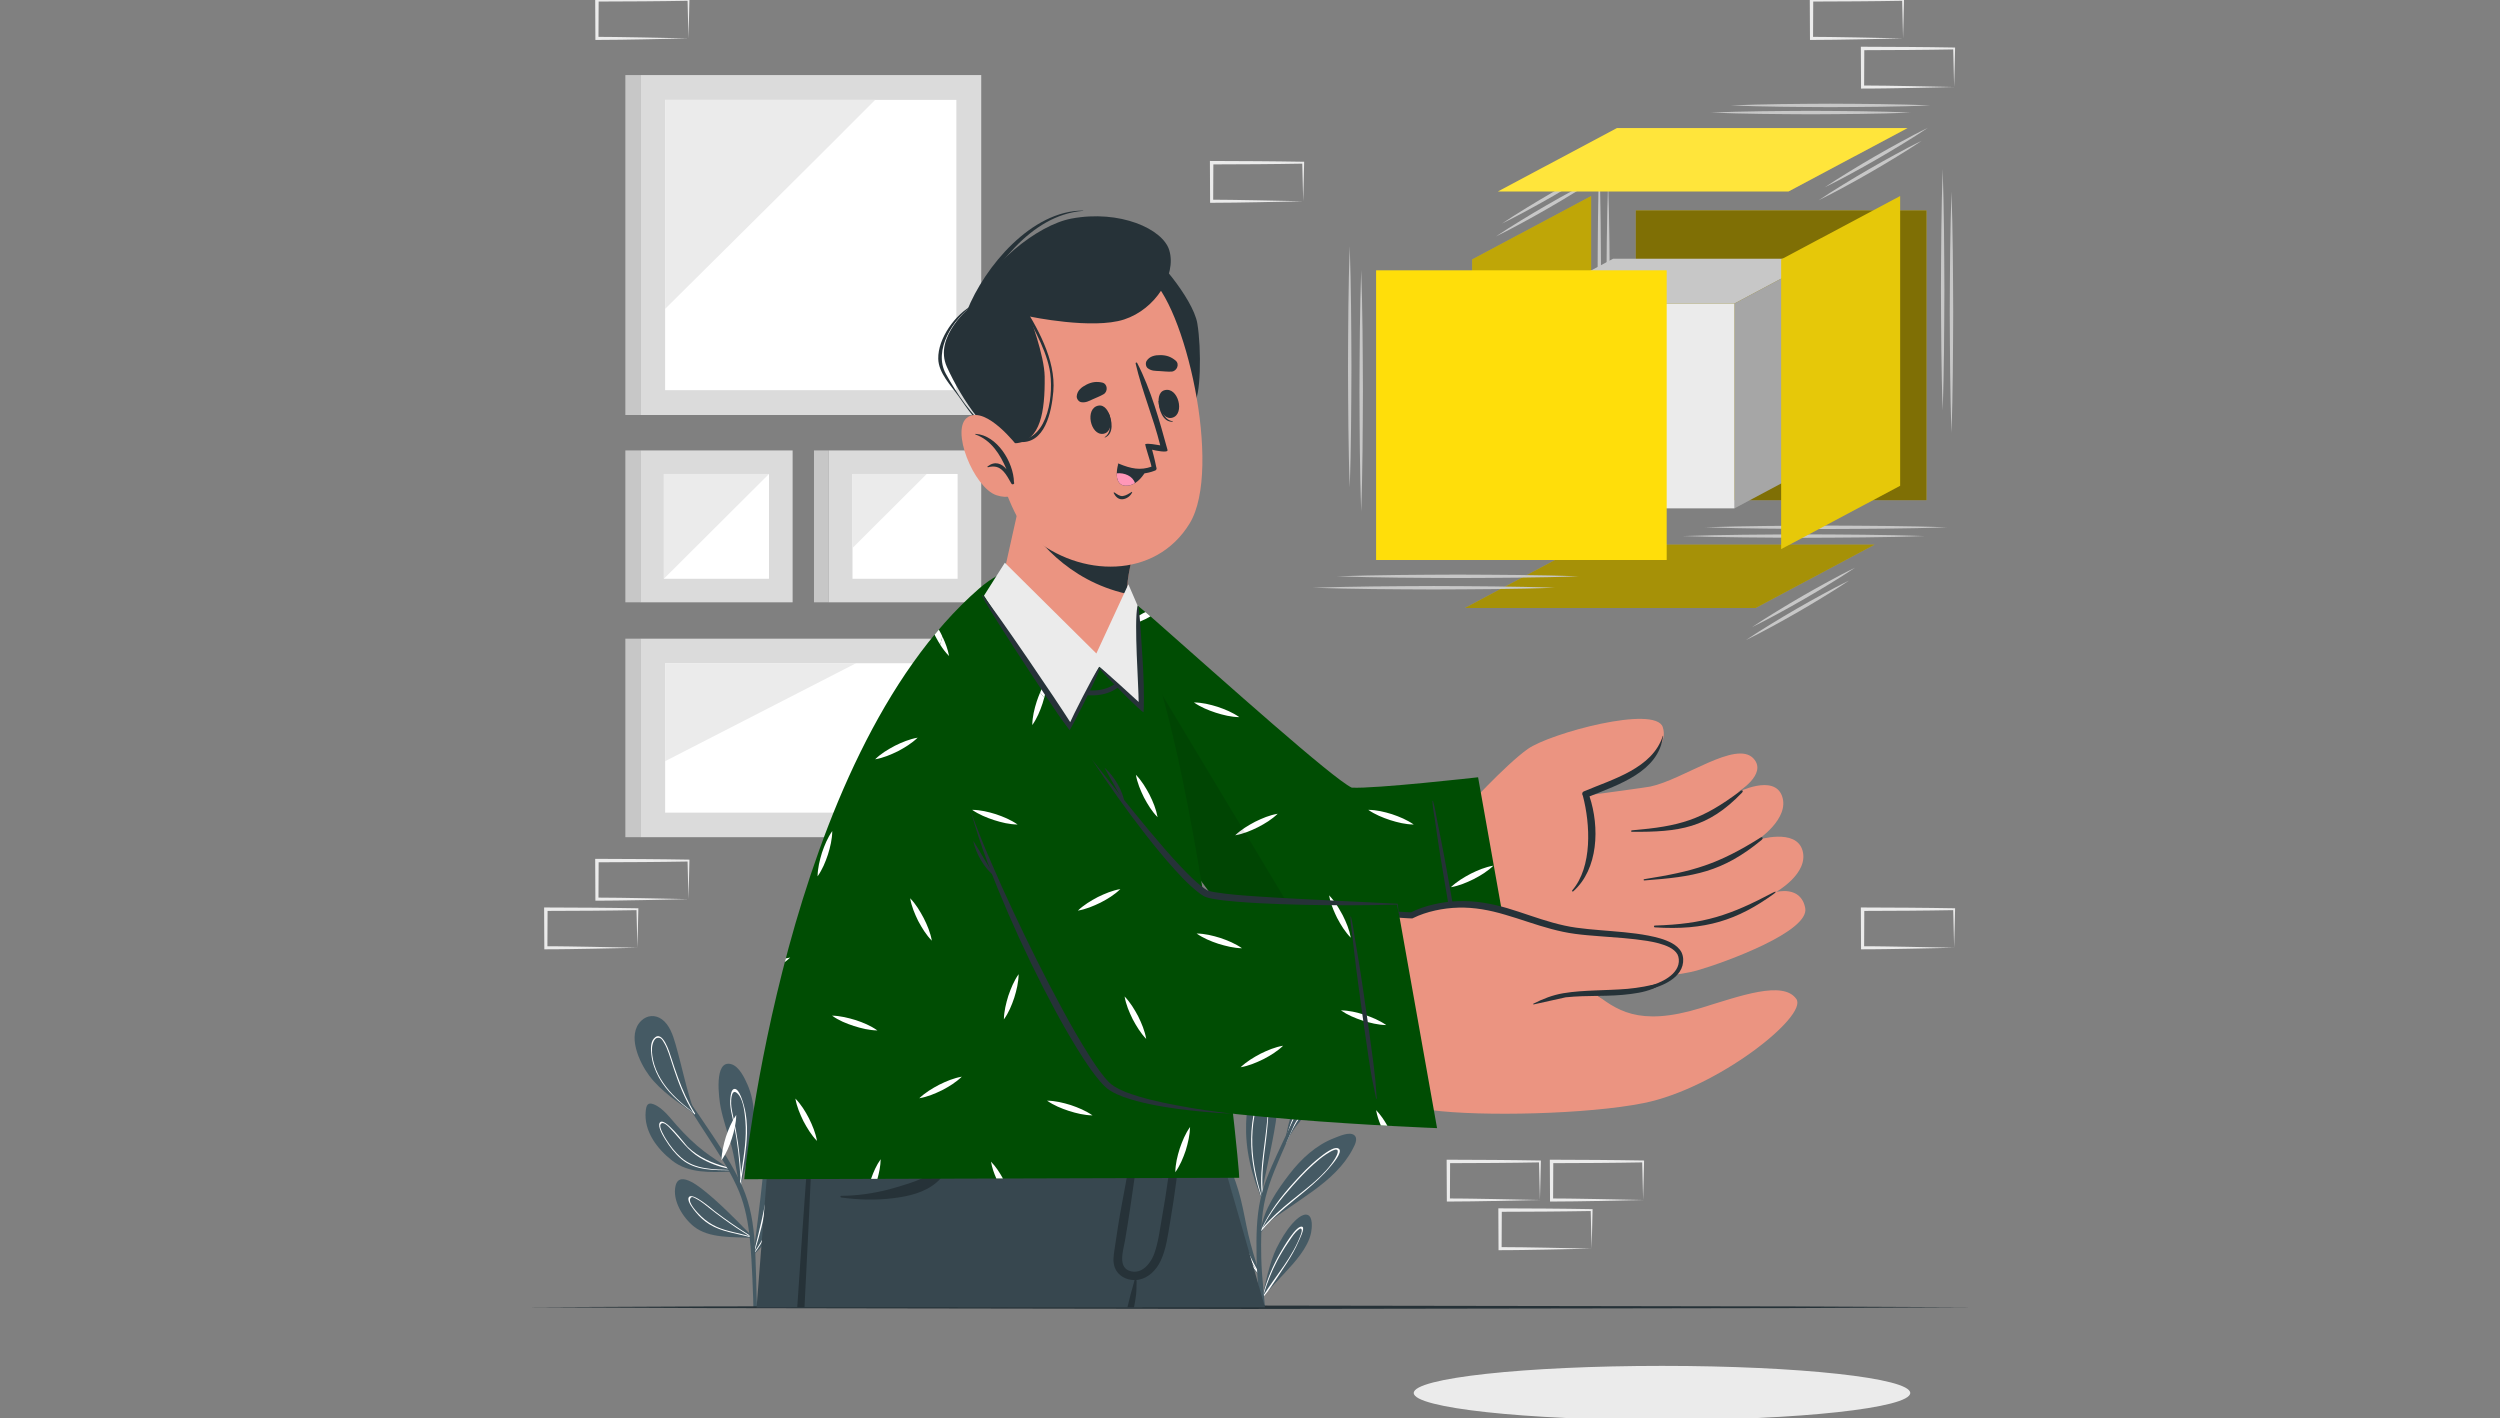 <?xml version="1.0" encoding="UTF-8"?> <svg xmlns="http://www.w3.org/2000/svg" width="564" height="320" viewBox="0 0 564 320" fill="none"><rect x="0" y="0" width="564" height="320" fill="#808080" stroke="none"/> <g clip-path="url(#clip0_44_3896)"> <path d="M155.323 202.845L145.085 203.062L139.89 203.149C138.153 203.186 136.408 203.178 134.667 203.192L134.321 203.195L134.32 202.846L134.277 194.145L134.276 193.755L134.667 193.756L144.995 193.805C148.437 193.809 151.88 193.893 155.322 193.933L155.537 193.935L155.535 194.145C155.52 195.622 155.468 197.09 155.433 198.542L155.323 202.845ZM155.323 202.845L155.212 198.449C155.177 197 155.124 195.568 155.11 194.144L155.323 194.357C151.88 194.396 148.438 194.48 144.995 194.484L134.668 194.533L135.057 194.145L135.015 202.846L134.667 202.499C136.369 202.513 138.067 202.506 139.773 202.542L144.905 202.629L155.323 202.845Z" fill="#EBEBEB"></path> <path d="M143.801 213.817L133.564 214.034L128.368 214.121C126.632 214.158 124.887 214.15 123.146 214.164L122.8 214.167L122.798 213.818L122.756 205.117L122.754 204.726L123.146 204.728L133.473 204.777C136.915 204.781 140.358 204.865 143.8 204.905L144.016 204.907L144.013 205.117C143.998 206.593 143.946 208.061 143.911 209.513L143.801 213.817ZM143.801 213.817L143.69 209.421C143.655 207.972 143.603 206.54 143.588 205.116L143.801 205.328C140.359 205.368 136.916 205.452 133.474 205.456L123.147 205.505L123.536 205.117L123.494 213.818L123.146 213.471C124.848 213.485 126.545 213.477 128.252 213.514L133.383 213.601L143.801 213.817Z" fill="#EBEBEB"></path> <path d="M370.688 270.722L360.45 270.939L355.255 271.026C353.518 271.062 351.773 271.055 350.032 271.069L349.686 271.072L349.685 270.723L349.642 262.022L349.641 261.631L350.032 261.633L360.36 261.682C363.802 261.686 367.245 261.77 370.687 261.809L370.902 261.812L370.9 262.022C370.885 263.498 370.833 264.966 370.798 266.418L370.688 270.722ZM370.688 270.722L370.577 266.326C370.542 264.877 370.489 263.445 370.475 262.021L370.688 262.233C367.245 262.273 363.803 262.357 360.36 262.361L350.033 262.41L350.422 262.022L350.38 270.723L350.032 270.376C351.734 270.39 353.432 270.382 355.138 270.419L360.27 270.506L370.688 270.722Z" fill="#EBEBEB"></path> <path d="M347.409 270.722L337.171 270.939L331.975 271.026C330.239 271.062 328.494 271.055 326.753 271.069L326.407 271.072L326.405 270.723L326.363 262.022L326.362 261.631L326.753 261.633L337.081 261.682C340.523 261.686 343.966 261.77 347.408 261.809L347.623 261.812L347.621 262.022C347.606 263.498 347.554 264.966 347.519 266.418L347.409 270.722ZM347.409 270.722L347.298 266.326C347.263 264.877 347.21 263.445 347.196 262.021L347.409 262.233C343.966 262.273 340.524 262.357 337.081 262.361L326.754 262.41L327.143 262.022L327.101 270.723L326.753 270.376C328.455 270.39 330.153 270.382 331.859 270.419L336.991 270.506L347.409 270.722Z" fill="#EBEBEB"></path> <path d="M359.072 281.693L348.834 281.91L343.639 281.997C341.903 282.034 340.158 282.026 338.417 282.04L338.07 282.043L338.069 281.694L338.027 272.993L338.025 272.603L338.417 272.604L348.744 272.653C352.186 272.657 355.629 272.741 359.071 272.781L359.286 272.783L359.284 272.993C359.269 274.47 359.217 275.938 359.182 277.39L359.072 281.693ZM359.072 281.693L358.961 277.297C358.926 275.848 358.874 274.416 358.859 272.992L359.072 273.205C355.63 273.244 352.187 273.328 348.745 273.332L338.417 273.381L338.807 272.993L338.765 281.694L338.417 281.347C340.119 281.361 341.816 281.354 343.523 281.39L348.654 281.477L359.072 281.693Z" fill="#EBEBEB"></path> <path d="M440.854 213.817L430.616 214.034L425.421 214.121C423.685 214.158 421.94 214.15 420.199 214.164L419.852 214.167L419.851 213.818L419.809 205.117L419.807 204.726L420.199 204.728L430.526 204.777C433.968 204.781 437.411 204.865 440.853 204.905L441.068 204.907L441.066 205.117C441.051 206.593 440.999 208.061 440.964 209.513L440.854 213.817ZM440.854 213.817L440.743 209.421C440.708 207.972 440.656 206.54 440.641 205.116L440.854 205.328C437.412 205.368 433.969 205.452 430.527 205.456L420.199 205.505L420.589 205.117L420.547 213.818L420.199 213.471C421.901 213.485 423.598 213.477 425.305 213.514L430.436 213.601L440.854 213.817Z" fill="#EBEBEB"></path> <path d="M429.332 8.663L419.094 8.88L413.899 8.967C412.163 9.003 410.418 8.996 408.677 9.01L408.33 9.012L408.329 8.663L408.287 -0.038L408.285 -0.428L408.677 -0.427L419.004 -0.378C422.446 -0.374 425.889 -0.291 429.331 -0.25L429.546 -0.248L429.544 -0.038C429.529 1.438 429.477 2.907 429.442 4.358L429.332 8.663ZM429.332 8.663L429.221 4.266C429.186 2.818 429.134 1.386 429.119 -0.038L429.332 0.174C425.89 0.214 422.447 0.298 419.005 0.302L408.678 0.351L409.067 -0.037L409.025 8.664L408.677 8.317C410.379 8.331 412.076 8.323 413.783 8.36L418.914 8.447L429.332 8.663Z" fill="#EBEBEB"></path> <path d="M440.854 19.634L430.616 19.851L425.421 19.938C423.685 19.975 421.94 19.967 420.199 19.981L419.852 19.984L419.851 19.635L419.809 10.934L419.807 10.544L420.199 10.545L430.526 10.594C433.968 10.598 437.411 10.682 440.853 10.722L441.068 10.724L441.066 10.934C441.051 12.411 440.999 13.879 440.964 15.331L440.854 19.634ZM440.854 19.634L440.743 15.238C440.708 13.789 440.656 12.357 440.641 10.933L440.854 11.146C437.412 11.185 433.969 11.269 430.527 11.273L420.199 11.322L420.589 10.934L420.547 19.635L420.199 19.288C421.901 19.302 423.599 19.295 425.305 19.331L430.437 19.418L440.854 19.634Z" fill="#EBEBEB"></path> <path d="M155.323 8.663L145.085 8.88L139.89 8.967C138.153 9.003 136.408 8.996 134.667 9.01L134.321 9.012L134.32 8.663L134.277 -0.038L134.276 -0.428L134.667 -0.427L144.995 -0.378C148.437 -0.374 151.88 -0.291 155.322 -0.25L155.537 -0.248L155.535 -0.038C155.52 1.438 155.468 2.907 155.433 4.358L155.323 8.663ZM155.323 8.663L155.212 4.266C155.177 2.818 155.124 1.386 155.11 -0.038L155.323 0.174C151.88 0.214 148.438 0.298 144.995 0.302L134.668 0.351L135.057 -0.037L135.015 8.664L134.668 8.317C136.37 8.331 138.067 8.323 139.774 8.36L144.906 8.447L155.323 8.663Z" fill="#EBEBEB"></path> <path d="M294.001 45.404L283.764 45.621L278.568 45.708C276.832 45.744 275.087 45.737 273.346 45.751L273 45.754L272.998 45.405L272.956 36.704L272.954 36.313L273.346 36.315L283.673 36.364C287.115 36.368 290.558 36.452 294 36.491L294.216 36.494L294.213 36.704C294.198 38.18 294.146 39.648 294.111 41.1L294.001 45.404ZM294.001 45.404L293.89 41.007C293.855 39.559 293.803 38.127 293.788 36.703L294.001 36.915C290.559 36.955 287.116 37.039 283.674 37.043L273.347 37.092L273.736 36.704L273.694 45.405L273.346 45.058C275.048 45.072 276.745 45.064 278.452 45.101L283.583 45.188L294.001 45.404Z" fill="#EBEBEB"></path> <path d="M178.814 135.882V101.616H144.44V135.882H178.814Z" fill="#DBDBDB"></path> <path d="M173.484 130.569V106.929H149.77V130.569H173.484Z" fill="white"></path> <path d="M173.484 106.929H149.77V130.57L173.484 106.929Z" fill="#EBEBEB"></path> <path d="M141.081 135.883H144.44V101.616H141.081V135.883Z" fill="#C7C7C7"></path> <path d="M221.367 135.883V101.616H186.993V135.883H221.367Z" fill="#DBDBDB"></path> <path d="M216.037 130.569V106.929H192.323V130.569H216.037Z" fill="white"></path> <path d="M209.074 106.929H192.323V123.628L209.074 106.929Z" fill="#EBEBEB"></path> <path d="M183.634 135.883H186.993V101.616H183.634V135.883Z" fill="#C7C7C7"></path> <path d="M221.367 188.87V144.086H144.44V188.87H221.367Z" fill="#DBDBDB"></path> <path d="M215.751 183.332V149.623H150.055V183.332H215.751Z" fill="white"></path> <path d="M193.121 149.623H150.055V171.72L193.121 149.623Z" fill="#EBEBEB"></path> <path d="M141.081 188.87H144.44V144.086H141.081V188.87Z" fill="#C7C7C7"></path> <path d="M221.367 93.625V16.938L144.44 16.938V93.625L221.367 93.625Z" fill="#DBDBDB"></path> <path d="M215.754 22.536H150.052V88.022H215.754V22.536Z" fill="white"></path> <path d="M150.052 69.685C160.04 59.786 188.34 31.716 197.431 22.536H150.052V69.685Z" fill="#EBEBEB"></path> <path d="M141.081 93.625H144.44V16.938H141.081V93.625Z" fill="#C7C7C7"></path> <path d="M430.953 314.257C430.953 317.634 405.878 320.373 374.946 320.373C344.015 320.373 318.939 317.635 318.939 314.257C318.939 310.88 344.015 308.143 374.946 308.143C405.879 308.142 430.953 310.88 430.953 314.257Z" fill="#EBEBEB"></path> <path d="M164.781 264.323C160.326 264.48 155.356 264.733 151.667 261.853C148.261 259.195 145.221 255.232 145.672 250.682C145.802 249.385 146.101 248.584 147.495 249.137C149.62 249.982 151.259 252.318 152.731 253.958C154.64 256.087 156.632 258.062 158.911 259.802C160.496 261.013 162.205 262.061 163.821 263.235C164.026 263.378 164.228 263.527 164.427 263.683C164.503 263.738 164.582 263.795 164.657 263.855C164.698 263.858 164.743 263.858 164.783 263.859C164.869 263.863 164.932 263.901 164.967 263.955C164.982 263.977 164.995 264.002 165.001 264.031C165.029 264.16 164.956 264.318 164.781 264.323Z" fill="#455A64"></path> <path d="M165.002 264.031C161.086 263.964 156.858 264.141 153.725 261.491C152.278 260.265 151.072 258.698 150.088 257.086C149.636 256.351 148.278 254.161 148.84 253.289C149.859 251.711 154.525 258.141 155.171 258.757C157.599 261.062 160.627 262.426 163.821 263.235C164.026 263.379 164.228 263.528 164.427 263.684C162.148 263.196 159.934 262.392 157.932 261.197C155.152 259.543 153.606 257.1 151.43 254.818C150.961 254.323 149.544 252.664 149.009 253.697C148.658 254.377 149.968 256.523 150.25 256.982C151.187 258.509 152.332 259.99 153.689 261.169C156.812 263.889 161.02 263.793 164.967 263.955C164.983 263.977 164.995 264.002 165.002 264.031Z" fill="white"></path> <path d="M167.239 267.033C167.2 267.203 167.167 267.374 167.132 267.547C167.132 267.553 167.129 267.556 167.126 267.563C167.116 267.61 167.084 267.641 167.046 267.654C166.96 267.688 166.846 267.646 166.812 267.564C166.796 267.535 166.796 267.498 166.81 267.457C166.816 267.434 166.823 267.413 166.832 267.388C166.849 267.337 166.864 267.287 166.881 267.236C166.878 267.233 166.874 267.23 166.871 267.224C166.868 267.208 166.862 267.189 166.859 267.173C166.069 264.235 165.761 261.179 164.931 258.237C164.137 255.432 163.15 252.678 162.578 249.814C162.217 248.008 160.957 238.946 164.963 240.076C166.738 240.577 167.955 243.138 168.628 244.671C169.53 246.726 169.984 248.948 170.103 251.182C170.394 256.708 168.362 261.736 167.239 267.033Z" fill="#455A64"></path> <path d="M168.522 255.749C168.57 253.684 168.418 251.605 167.88 249.601C167.7 248.906 166.83 245.573 165.697 245.655C164.965 245.704 164.841 247.143 164.779 247.617C164.523 249.635 165.179 251.693 165.573 253.656C166.381 257.656 166.83 261.697 167.044 265.759C167.009 266.014 166.968 266.276 166.94 266.531C166.906 266.745 166.885 266.958 166.857 267.171C166.85 267.247 166.837 267.316 166.83 267.392C166.823 267.447 166.816 267.502 166.809 267.563C166.843 267.646 166.961 267.687 167.044 267.653C167.065 267.488 167.092 267.322 167.113 267.157C167.12 267.294 167.12 267.425 167.127 267.563C167.127 267.556 167.134 267.556 167.134 267.549C167.161 267.405 167.189 267.267 167.217 267.129C167.224 267.095 167.231 267.067 167.238 267.033C167.238 266.806 167.231 266.578 167.224 266.358C167.734 262.826 168.431 259.315 168.522 255.749ZM167.168 264.899C167.057 262.523 166.822 260.155 166.484 257.8C166.214 255.9 165.855 254.02 165.455 252.147C165.227 251.087 164.992 250.027 164.944 248.939C164.91 248.113 165.027 245.056 166.608 246.949C167.748 248.326 168.024 251.252 168.162 252.94C168.321 254.812 168.239 256.692 168.052 258.565C167.838 260.686 167.486 262.792 167.168 264.899Z" fill="white"></path> <path d="M169.638 279.222H169.635C169.56 279.237 169.482 279.242 169.471 279.242C165.397 279.037 159.97 279.418 156.581 276.731C154.078 274.746 151.619 270.825 152.411 267.497C153.311 263.746 158.393 268.247 159.737 269.332C163.162 272.102 169.721 278.882 169.72 279.015C169.735 279.041 169.756 279.061 169.771 279.088C169.774 279.093 169.777 279.098 169.779 279.101C169.816 279.165 169.729 279.201 169.638 279.222Z" fill="#455A64"></path> <path d="M169.778 279.103C169.544 278.958 169.309 278.813 169.074 278.662C166.394 276.982 163.784 275.184 161.276 273.264C160.641 272.782 156.055 268.713 155.365 270.165C154.951 271.047 156.463 272.837 156.947 273.443C157.817 274.523 158.867 275.46 160.041 276.197C162.755 277.883 166.049 278.249 169.122 279.061C169.267 279.089 169.412 279.13 169.558 279.171C169.585 279.191 169.606 279.205 169.633 279.219H169.64C169.73 279.199 169.813 279.165 169.778 279.103ZM161.719 276.789C160.427 276.211 159.232 275.398 158.203 274.421C157.519 273.774 155.109 271.343 155.752 270.345C156.09 269.814 156.373 270.097 157.022 270.414C157.319 270.559 157.61 270.73 157.886 270.909C158.57 271.356 159.198 271.88 159.833 272.383C160.952 273.278 162.085 274.139 163.245 274.978C165.137 276.355 167.085 277.65 169.074 278.883C166.629 278.132 164.046 277.836 161.719 276.789Z" fill="white"></path> <path d="M177.08 270.855C176.042 275.502 173.559 279.747 170.098 283.011C170.072 283.033 170.047 283.049 170.022 283.055C169.942 283.083 169.86 283.045 169.813 282.978C169.765 282.914 169.756 282.82 169.833 282.744C169.903 282.678 169.97 282.605 170.04 282.536C170.714 277.016 171.458 271.526 172.029 265.989C172.162 264.685 173.187 256.38 175.746 257.732C177.326 258.568 177.432 261.97 177.567 263.499C177.786 265.956 177.615 268.451 177.08 270.855Z" fill="#455A64"></path> <path d="M175.601 263.453C175.463 262.992 175.221 262.517 174.703 262.84C173.709 263.46 173.315 267.364 173.15 268.445C172.465 272.9 171.409 277.182 170.331 281.54C170.242 281.905 170.152 282.277 170.062 282.649C169.98 282.759 169.896 282.869 169.813 282.98C169.862 283.049 169.945 283.083 170.021 283.056C170.035 283.022 170.042 282.98 170.055 282.945C170.166 282.801 170.283 282.649 170.387 282.497C170.387 282.49 170.387 282.49 170.387 282.49C172.141 280.115 173.502 277.416 174.42 274.656C175.008 272.879 175.401 271.055 175.608 269.196C175.801 267.488 176.119 265.127 175.601 263.453ZM170.373 282.194C170.324 282.27 170.269 282.339 170.221 282.414C170.269 282.263 170.317 282.118 170.359 281.966C171.388 278.648 172.265 275.261 172.852 271.832C173.15 270.09 173.336 268.334 173.695 266.605C173.847 265.875 174.206 263.789 174.813 263.452C175.401 263.115 175.408 263.928 175.469 264.396C175.511 264.733 175.511 265.346 175.518 265.662C175.615 271.695 173.75 277.341 170.373 282.194Z" fill="white"></path> <path d="M170.773 294.918H169.958C169.944 294.201 169.93 293.485 169.909 292.776C169.813 289.891 169.696 287.007 169.522 284.122C169.426 282.476 169.308 280.844 169.136 279.227C169.128 279.172 169.121 279.117 169.121 279.061C169.101 278.931 169.087 278.8 169.073 278.663C169.059 278.525 169.039 278.38 169.018 278.236C168.575 274.6 167.802 271.048 166.221 267.633C165.703 266.511 165.136 265.416 164.542 264.328C164.487 264.225 164.424 264.121 164.37 264.019C164.356 263.991 164.342 263.963 164.321 263.936C164.266 263.826 164.204 263.723 164.142 263.613C164.094 263.53 164.052 263.454 164.004 263.372C162.119 260.067 159.963 256.907 157.919 253.726C157.332 252.817 156.745 251.902 156.172 250.986C156.131 250.93 156.096 250.875 156.068 250.821C156.02 250.759 155.978 250.69 155.937 250.621C153.368 246.579 150.84 242.503 148.174 238.538C148.07 238.393 148.312 238.262 148.409 238.407C150.211 241.037 152.076 243.626 153.927 246.228C154.176 246.573 154.418 246.924 154.666 247.268C155.156 247.956 155.64 248.638 156.123 249.326C157.09 250.703 158.043 252.08 158.975 253.478C161.6 257.395 164.342 261.348 166.476 265.575C166.635 265.892 166.787 266.209 166.938 266.532C167.035 266.732 167.132 266.932 167.214 267.131C167.325 267.358 167.428 267.592 167.532 267.826C169.341 271.965 169.983 276.226 170.274 280.619C170.295 280.922 170.315 281.232 170.329 281.541C170.336 281.679 170.35 281.823 170.356 281.968C170.356 282.043 170.363 282.12 170.37 282.195C170.37 282.291 170.377 282.388 170.384 282.491C170.384 282.491 170.384 282.491 170.384 282.498C170.384 282.567 170.391 282.643 170.391 282.718C170.405 282.98 170.412 283.242 170.426 283.51C170.543 286.395 170.619 289.279 170.681 292.157C170.704 293.072 170.738 293.995 170.773 294.918Z" fill="#455A64"></path> <path d="M146.456 242.657C144.226 239.667 141.367 233.499 144.654 230.291C145.974 229 147.813 228.87 149.313 229.948C151.051 231.201 151.829 233.567 152.391 235.527C153.898 240.757 154.896 246.088 156.777 251.214C156.811 251.245 156.936 251.652 156.982 251.764C157.021 251.87 156.85 251.915 156.811 251.811C156.748 251.644 156.688 251.477 156.624 251.31C153.072 248.742 149.1 246.204 146.456 242.657Z" fill="#455A64"></path> <path d="M156.808 251.225C156.787 251.198 156.773 251.163 156.752 251.136C155.972 249.883 155.288 248.595 154.667 247.266C153.382 244.505 152.402 241.614 151.462 238.702C151.103 237.58 149.5 232.085 147.532 234.274C146.703 235.197 146.821 236.828 146.952 237.957C147.152 239.775 147.781 241.51 148.665 243.107C150.433 246.281 153.182 248.684 156.068 250.818C156.199 250.922 156.33 251.018 156.462 251.115C156.49 251.163 156.518 251.204 156.545 251.252C156.559 251.28 156.579 251.315 156.6 251.342C156.614 251.362 156.628 251.376 156.649 251.383C156.718 251.417 156.807 251.376 156.821 251.308C156.829 251.28 156.829 251.253 156.808 251.225ZM155.938 250.619C153.611 248.788 151.338 246.791 149.66 244.34C148.789 243.066 148.071 241.662 147.615 240.181C147.415 239.527 147.263 238.845 147.173 238.163C147.104 237.661 147.062 237.131 147.084 236.622C147.118 235.493 147.587 234.26 148.257 234.143C149.087 233.991 149.363 234.473 149.908 235.423C150.094 235.741 150.253 236.077 150.399 236.415C150.764 237.261 151.047 238.143 151.324 239.017C151.786 240.47 152.256 241.916 152.781 243.348C153.132 244.319 153.512 245.283 153.927 246.226C154.639 247.858 155.44 249.441 156.373 250.963C156.228 250.853 156.083 250.737 155.938 250.619Z" fill="white"></path> <path d="M288.108 251.015C287.74 253.978 287.172 256.913 286.57 259.837C286.232 261.495 285.872 263.15 285.535 264.814C285.165 266.643 284.619 268.506 285.116 270.352C285.12 270.354 285.126 270.352 285.126 270.356C285.145 270.373 285.148 270.608 285.146 270.611C285.14 270.625 285.133 270.636 285.126 270.643C285.037 270.762 284.8 270.762 284.741 270.576C284.729 270.533 284.72 270.492 284.708 270.453C284.699 270.44 284.687 270.427 284.679 270.414C284.366 269.992 284.165 269.185 284.038 268.877C283.458 267.484 282.974 266.046 282.561 264.592C281.712 261.618 281.197 258.547 281.116 255.451C281.042 252.683 281.321 249.905 281.979 247.217C282.509 245.064 283.263 241.854 284.872 240.206C286.332 238.718 287.545 241.103 287.966 242.31C288.913 245.052 288.456 248.21 288.108 251.015Z" fill="#455A64"></path> <path d="M285.447 244.726C284.363 244.726 283.575 248.217 283.189 249.724C282.574 252.1 282.284 254.544 282.263 256.995C282.222 261.409 283.085 265.753 284.508 269.912C284.563 270.076 284.619 270.249 284.68 270.414C284.687 270.428 284.701 270.441 284.708 270.455C284.722 270.489 284.729 270.531 284.742 270.572C284.797 270.758 285.039 270.765 285.129 270.641C285.059 270.276 285.005 269.918 284.963 269.553C284.921 269.223 284.887 268.899 284.866 268.575C284.569 265.029 285.08 261.401 285.529 257.883C286.055 253.752 286.883 244.732 285.447 244.726ZM284.666 269.271C284.722 269.753 284.797 270.228 284.887 270.696C284.776 270.352 284.666 270.007 284.563 269.664C283.423 265.959 282.629 262.152 282.518 258.269C282.45 256.093 282.601 253.904 282.995 251.756C283.208 250.599 283.485 249.463 283.837 248.348C283.989 247.88 284.776 244.96 285.446 245.105C285.916 245.208 286.027 247.838 286.034 247.893C286.061 248.416 286.061 248.947 286.054 249.476C286.04 250.564 285.964 251.652 285.875 252.733C285.668 255.08 285.329 257.421 285.046 259.762C284.666 262.882 284.3 266.131 284.666 269.271Z" fill="white"></path> <path d="M305.181 259.2C303.19 263.071 299.838 266.035 296.376 268.576C294.519 269.936 292.601 271.209 290.716 272.523C289.136 273.624 287.224 274.79 285.827 276.274C285.764 276.336 285.701 276.404 285.64 276.474C285.25 276.909 284.906 277.373 284.627 277.868C284.602 277.907 284.57 277.926 284.534 277.928C284.514 277.987 284.495 278.043 284.469 278.099C284.453 278.139 284.389 278.132 284.392 278.082C284.397 278.021 284.41 277.952 284.414 277.89C284.416 277.884 284.415 277.881 284.417 277.875C284.384 277.833 284.373 277.782 284.406 277.726C284.414 277.706 284.428 277.685 284.441 277.664C284.449 277.602 284.456 277.537 284.466 277.474C285.033 272.949 288.207 268.377 290.891 264.894C293.56 261.426 296.886 258.331 301.031 256.739C302.074 256.341 304.442 255.239 305.502 256.084C306.469 256.855 305.605 258.38 305.181 259.2Z" fill="#455A64"></path> <path d="M302.105 259.218C301.159 258.275 298.376 260.603 297.678 261.146C295.558 262.791 293.714 264.754 291.918 266.73C288.976 269.986 286.351 273.374 284.562 277.34V277.347C284.528 277.388 284.5 277.429 284.466 277.47C284.452 277.54 284.445 277.601 284.438 277.663C284.424 277.684 284.411 277.704 284.404 277.725C284.37 277.781 284.383 277.836 284.418 277.877C284.466 277.822 284.508 277.767 284.556 277.718C284.902 277.291 285.267 276.879 285.64 276.472C285.703 276.403 285.764 276.334 285.827 276.272C288.423 273.484 291.49 271.136 294.44 268.692C296.484 266.991 298.48 265.187 300.172 263.135C300.606 262.613 302.899 260.011 302.105 259.218ZM301.235 261.291C298.886 265.175 294.819 268.011 291.366 270.841C289.024 272.748 286.732 274.738 284.811 277.044C286.545 273.54 289.038 270.387 291.614 267.502C293.099 265.836 294.626 264.19 296.29 262.703C297.181 261.897 298.12 261.106 299.129 260.438C299.584 260.134 300.496 259.57 301.048 259.405C302.367 259.019 301.636 260.624 301.235 261.291Z" fill="white"></path> <path d="M283.995 287.084C283.959 287.153 283.878 287.195 283.793 287.198C283.811 287.224 283.828 287.244 283.845 287.268C283.871 287.304 283.858 287.343 283.832 287.364C283.808 287.391 283.767 287.397 283.736 287.364C280.056 283.633 276.511 279.099 274.678 274.154C273.905 272.069 273.426 269.872 273.365 267.645C273.323 266.123 273.243 263.057 274.548 261.947C277.179 259.719 279.575 269.179 279.932 270.606C280.584 273.206 281.013 275.855 281.613 278.466C282.273 281.325 283.139 284.13 284.002 286.932C284.021 286.992 284.017 287.044 283.995 287.084Z" fill="#455A64"></path> <path d="M283.996 287.083C283.851 286.842 283.713 286.601 283.582 286.353C281.317 282.353 279.832 278.229 278.844 273.643C278.368 271.433 277.946 269.133 277.097 267.027C276.882 266.504 276.226 264.487 275.356 265.505C274.907 266.035 275.28 269.856 275.46 270.841C275.874 273.093 276.648 275.268 277.594 277.341C279.169 280.797 281.219 284.129 283.623 287.104C283.693 287.193 283.761 287.283 283.831 287.366C283.858 287.345 283.872 287.304 283.845 287.269C283.831 287.249 283.81 287.228 283.796 287.201C283.879 287.192 283.962 287.151 283.996 287.083ZM278.658 278.952C277.622 276.941 276.724 274.834 276.13 272.645C275.895 271.777 275.709 270.889 275.578 269.994C275.481 269.292 275.391 268.583 275.398 267.881C275.412 266.153 275.55 265.705 275.84 265.643C276.02 265.609 276.269 265.794 276.78 266.827C277.104 267.481 277.332 268.224 277.518 268.927C277.788 269.946 278.022 270.972 278.244 272.005C278.693 274.063 279.114 276.136 279.715 278.153C280.564 281.038 281.78 283.854 283.368 286.422C281.606 284.06 280.011 281.595 278.658 278.952Z" fill="white"></path> <path d="M295.796 278.014C295.445 279.844 294.465 281.518 293.382 283.015C291.2 286.022 288.407 288.52 286.022 291.362C285.666 291.787 285.319 292.219 284.982 292.663C284.947 292.712 284.672 293.34 284.676 293.288C284.676 293.275 284.718 293.037 284.797 292.634L284.799 292.63C285.183 290.639 286.437 284.626 288.002 281.552C288.964 279.662 290.084 277.722 291.487 276.116C292.162 275.354 293.75 273.705 294.947 274.065C296.235 274.453 295.982 277.058 295.796 278.014Z" fill="#455A64"></path> <path d="M293.852 276.796C292.575 276.005 289.28 281.871 288.838 282.628C287.201 285.437 285.938 288.439 285.081 291.572C284.977 291.923 284.888 292.274 284.798 292.632C284.722 293.038 284.674 293.272 284.674 293.286C284.695 293.286 284.95 292.715 284.985 292.659C285.04 292.584 285.102 292.508 285.157 292.432C285.44 292.068 285.73 291.709 286.02 291.366C287.45 289.231 288.921 287.118 290.31 284.949C291.311 283.386 292.229 281.782 292.969 280.074C293.134 279.688 294.412 277.141 293.852 276.796ZM293.486 278.449C291.669 283.55 287.961 287.571 285.129 292.102C285.08 292.178 285.039 292.246 284.991 292.322C285.032 292.191 285.066 292.054 285.109 291.922C285.882 289.347 286.87 286.855 288.113 284.472C288.866 283.027 289.715 281.622 290.641 280.273C291.132 279.564 291.629 278.731 292.216 278.09C292.478 277.801 293.231 277.036 293.487 277.168C293.852 277.347 293.604 278.111 293.486 278.449Z" fill="white"></path> <path d="M308.623 235.904C304.828 244.599 294.865 248.648 290.547 257.03C290.538 257.048 290.532 257.061 290.525 257.074C290.394 257.329 290.268 257.589 290.147 257.854C290.087 257.981 289.928 257.974 289.86 257.898C289.828 257.863 289.817 257.813 289.844 257.754C289.87 257.691 289.901 257.626 289.933 257.565C290.607 252.337 292.759 246.955 295.264 242.344C297.446 238.335 300.432 234.587 304.57 232.476C305.589 231.953 307.578 230.851 308.721 231.715C309.932 232.627 309.093 234.832 308.623 235.904Z" fill="#455A64"></path> <path d="M305.206 236.278C304.722 235.92 303.991 236.353 303.576 236.567C302.54 237.09 301.573 237.779 300.695 238.53C298.872 240.072 297.387 241.972 296.103 243.976C293.947 247.35 291.958 251.054 290.688 254.916C290.398 255.79 290.143 256.672 289.935 257.567C289.907 257.677 289.887 257.787 289.859 257.897C289.928 257.974 290.086 257.98 290.149 257.856C290.26 257.595 290.384 257.354 290.508 257.099C290.515 257.079 290.529 257.058 290.543 257.03C291.295 255.302 292.166 253.642 293.25 252.073C294.915 249.656 296.98 247.528 298.934 245.353C299.708 244.498 306.877 237.496 305.206 236.278ZM304.598 238.289C303.445 240.334 301.656 242 300.095 243.735C298.521 245.49 296.925 247.225 295.378 249.002C294.156 250.407 293.03 251.922 292.056 253.525C291.241 254.854 290.536 256.259 289.977 257.712C290.371 256.231 290.882 254.779 291.462 253.36C291.469 253.339 291.476 253.326 291.49 253.312C292.532 250.785 293.831 248.348 295.171 246C295.185 245.973 295.206 245.938 295.22 245.91C296.415 243.831 297.755 241.807 299.419 240.065C300.324 239.122 301.311 238.247 302.41 237.531C303.66 236.726 304.751 236.202 305.062 236.602C305.268 236.877 304.944 237.689 304.598 238.289Z" fill="white"></path> <path d="M295.365 246.095C294.225 248.546 293.134 251.032 292.056 253.524C291.545 254.695 291.041 255.866 290.544 257.029C290.53 257.057 290.516 257.077 290.509 257.098C290.33 257.518 290.143 257.945 289.963 258.365C288.32 262.179 286.51 266.083 285.509 270.125C284.984 272.238 284.722 274.442 284.597 276.659C284.59 276.886 284.577 277.113 284.563 277.34V277.347C284.563 277.471 284.556 277.596 284.556 277.719C284.549 277.788 284.549 277.857 284.549 277.926C284.48 279.833 284.507 281.747 284.541 283.606C284.59 286.202 284.811 288.777 285.059 291.345C285.059 291.421 285.066 291.497 285.08 291.572C285.087 291.69 285.101 291.806 285.108 291.924C285.115 291.986 285.122 292.041 285.129 292.103C285.136 292.213 285.149 292.323 285.156 292.433C285.239 293.26 285.315 294.085 285.384 294.919H284.59C284.065 292.427 283.775 289.831 283.63 287.263C283.623 287.208 283.623 287.16 283.623 287.104C283.602 286.856 283.588 286.602 283.581 286.354C283.561 286.045 283.547 285.741 283.54 285.432C283.513 284.689 283.492 283.951 283.478 283.222C283.402 278.98 283.45 274.561 284.389 270.402C284.417 270.285 284.445 270.175 284.472 270.058C284.479 270.01 284.492 269.961 284.506 269.913C284.52 269.831 284.541 269.747 284.562 269.665L284.666 269.272C284.728 269.038 284.797 268.804 284.866 268.576C284.886 268.508 284.907 268.439 284.928 268.37C286.02 264.742 287.747 261.223 289.314 257.815C289.604 257.188 289.895 256.568 290.191 255.949C290.357 255.604 290.523 255.261 290.689 254.916C290.945 254.4 291.207 253.877 291.462 253.36C291.469 253.339 291.476 253.326 291.49 253.312C292.706 250.868 293.969 248.451 295.171 246C295.227 245.889 295.419 245.979 295.365 246.095Z" fill="#455A64"></path> <path d="M445.328 294.918L404.496 295.106L363.664 295.176L282 295.306L200.336 295.176L159.504 295.108L118.672 294.918L159.504 294.728L200.336 294.659L282 294.53L363.664 294.66L404.496 294.729L445.328 294.918Z" fill="#263238"></path> <path d="M285.376 294.915H216.095C215.524 292.692 214.971 290.504 214.418 288.35C213.786 285.874 213.162 283.458 212.565 281.104C212.433 280.579 212.293 280.053 212.161 279.537C211.705 277.734 211.257 275.975 210.818 274.268C210.554 273.227 210.292 272.203 210.037 271.187C209.764 270.155 209.51 269.139 209.255 268.15C209.185 267.887 209.123 267.625 209.053 267.371C208.983 267.082 208.913 266.802 208.842 266.522C208.754 266.172 208.667 265.839 208.579 265.498V265.489C208.482 265.131 208.395 264.78 208.306 264.43C208.131 263.765 207.964 263.108 207.806 262.47C207.56 261.524 207.323 260.597 207.094 259.695C206.998 259.301 206.892 258.908 206.796 258.523C206.629 257.893 206.47 257.28 206.321 256.676C206.216 256.273 206.119 255.88 206.023 255.494C205.61 253.91 205.232 252.422 204.881 251.03C204.785 250.662 204.697 250.304 204.601 249.954C204.452 249.35 204.302 248.772 204.162 248.212C204.065 247.862 203.977 247.521 203.898 247.188C203.591 245.998 203.31 244.912 203.073 243.958C203.002 243.705 202.941 243.459 202.879 243.223C202.721 242.594 202.572 242.033 202.449 241.535C202.396 241.333 202.353 241.14 202.3 240.965C202.247 240.764 202.204 240.58 202.16 240.414C202.134 240.291 202.098 240.169 202.072 240.064C202.028 239.889 201.984 239.731 201.949 239.591C201.932 239.513 201.914 239.443 201.896 239.381C201.79 238.97 201.737 238.76 201.737 238.76H269.175C269.175 238.76 271.396 246.392 274.951 258.698C275.671 261.201 276.453 263.905 277.287 266.776C279.652 274.976 282.408 284.552 285.376 294.915Z" fill="#37474F"></path> <path d="M227.438 294.915H225.709C223.145 284.333 220.643 273.733 218.255 263.117C217.676 260.535 217.105 257.953 216.535 255.363C216.482 255.118 216.429 254.881 216.376 254.636C216.35 254.505 216.543 254.453 216.578 254.583C216.605 254.662 216.622 254.741 216.648 254.82C217.43 257.594 218.211 260.378 218.975 263.161C221.898 273.716 224.699 284.306 227.438 294.915Z" fill="#263238"></path> <path d="M266.99 238.759L264.014 253.612L261.573 265.795L257.421 286.556L256.99 288.682L256.279 292.227L255.743 294.915H216.084C215.523 292.683 214.96 290.495 214.416 288.35C213.784 285.874 213.16 283.458 212.564 281.103C212.432 280.579 212.291 280.053 212.16 279.537C211.703 277.733 211.255 275.975 210.816 274.268C210.553 273.227 210.29 272.203 210.035 271.187C209.763 270.154 209.508 269.139 209.253 268.15C209.183 267.887 209.121 267.625 209.051 267.371C208.981 267.082 208.911 266.802 208.841 266.522C208.752 266.172 208.665 265.839 208.577 265.498V265.489C208.48 265.131 208.393 264.78 208.305 264.43C208.129 263.765 207.962 263.108 207.804 262.47C207.558 261.524 207.321 260.597 207.093 259.695C206.987 259.293 206.891 258.908 206.794 258.523C206.627 257.893 206.469 257.28 206.32 256.676C206.214 256.273 206.118 255.88 206.021 255.494C205.608 253.91 205.231 252.422 204.88 251.03C204.783 250.662 204.696 250.304 204.599 249.954C204.45 249.35 204.3 248.772 204.16 248.212C204.063 247.862 203.976 247.521 203.896 247.188C203.589 245.998 203.308 244.912 203.071 243.958C203.001 243.705 202.939 243.459 202.878 243.223C202.719 242.593 202.57 242.033 202.448 241.534C202.395 241.333 202.351 241.14 202.299 240.965C202.246 240.764 202.202 240.58 202.158 240.414C202.132 240.291 202.097 240.169 202.07 240.064C202.027 239.889 201.982 239.731 201.947 239.591C201.93 239.513 201.912 239.443 201.894 239.381C201.789 238.97 201.736 238.76 201.736 238.76L266.99 238.759Z" fill="#263238"></path> <path d="M267 238.733C267 238.733 267 238.741 267 238.759C266.973 239.127 266.719 243.135 266.069 249.253C265.885 251.039 265.665 253 265.411 255.1C265.016 258.417 264.524 262.075 263.919 265.944C262.883 272.692 261.53 280.053 259.775 287.247C259.151 289.838 258.467 292.402 257.738 294.914L170.687 294.945C171.714 281.72 172.653 269.759 173.4 260.333C174.444 247.064 175.112 238.758 175.112 238.758L254.077 238.732L267 238.733Z" fill="#37474F"></path> <path d="M266.815 246.706C266.718 249.813 266.586 252.912 266.384 256.001C266.174 259.353 265.866 262.697 265.427 266.04C265.419 266.163 265.401 266.285 265.384 266.408C264.971 269.542 264.505 272.666 263.97 275.782C263.47 278.687 263.101 281.821 261.81 284.507C261.328 285.523 260.634 286.494 259.774 287.247C258.975 287.947 258.044 288.472 256.991 288.682C256.824 288.726 256.648 288.752 256.473 288.769C256.429 288.778 256.376 288.769 256.324 288.778C256.386 288.821 256.429 288.874 256.421 288.961C256.386 290.003 256.412 291.062 256.297 292.095C256.289 292.138 256.289 292.183 256.28 292.226C256.174 293.128 256.007 294.021 255.84 294.914H254.347C254.356 294.897 254.356 294.879 254.365 294.861C254.629 293.88 254.848 292.891 255.094 291.902C255.358 290.896 255.691 289.907 255.928 288.883C255.936 288.839 255.971 288.813 255.998 288.786C254.102 288.813 252.188 287.806 251.503 285.977C251.002 284.647 251.231 283.264 251.433 281.899C251.705 280.122 251.968 278.345 252.241 276.568C252.75 273.303 253.408 270.074 253.988 266.827C254.076 266.337 254.163 265.838 254.252 265.348C255.419 258.74 256.64 252.132 258.105 245.585C258.159 245.314 258.219 245.043 258.281 244.771C258.316 244.588 258.615 244.64 258.597 244.815C258.553 245.253 258.509 245.699 258.456 246.137C258.202 248.648 257.903 251.152 257.552 253.646C257.131 256.579 256.841 259.528 256.428 262.46C256.288 263.458 256.148 264.455 255.999 265.453C255.322 270.276 254.62 275.098 253.795 279.903C253.409 282.135 252.013 286.135 255.235 286.827C256.034 287.002 256.772 286.87 257.421 286.556C258.853 285.846 259.897 284.219 260.415 282.784C261.328 280.228 261.653 277.41 262.127 274.749C262.654 271.808 263.119 268.867 263.532 265.918V265.91C264.058 262.225 264.603 258.549 265.182 254.873C265.473 253 265.771 251.126 266.069 249.254C266.21 248.388 266.35 247.521 266.49 246.655C266.526 246.469 266.815 246.522 266.815 246.706Z" fill="#263238"></path> <path d="M189.781 269.776C193.406 269.762 197.015 269.236 200.521 268.336C202.139 267.921 203.738 267.406 205.325 266.886C206.849 266.388 208.429 265.776 209.657 264.719C212.099 262.62 213.237 259.313 214.296 256.38C215.493 253.066 216.36 249.692 217.111 246.254C217.148 246.084 217.396 246.141 217.401 246.301C217.517 250.155 216.964 254.081 215.939 257.797C215.064 260.97 213.886 264.511 211.314 266.735C208.608 269.074 204.934 269.896 201.472 270.322C197.563 270.804 193.665 270.689 189.771 270.16C189.531 270.129 189.527 269.778 189.781 269.776Z" fill="#263238"></path> <path d="M183.75 246.356C183.557 251.213 183.355 256.08 183.136 260.938C182.635 272.263 182.082 283.589 181.494 294.914H179.861C180.607 283.563 181.389 272.219 182.222 260.885C182.583 256.036 182.951 251.196 183.328 246.347C183.355 246.076 183.759 246.094 183.75 246.356Z" fill="#263238"></path> <path d="M243.603 150.459C253.938 172.636 279.442 215.188 296.186 220.57C310.4 225.139 343.234 223.114 352.987 221.879C358.145 221.226 345.415 178.085 339.882 178.636C334.209 179.2 308.219 180.597 304.084 180.164C299.949 179.73 275.397 154.244 260.315 140.922C241.291 124.116 235.137 132.293 243.603 150.459Z" fill="#EB9481"></path> <path d="M346.373 222.076C351.648 222.212 376.193 220.864 382.842 218.943C389.491 217.021 408.223 210.11 407.263 204.884C406.304 199.658 400.658 201.245 400.658 201.245C400.658 201.245 408.104 197.078 406.657 191.906C405.211 186.734 396.509 189.489 396.509 189.489C396.509 189.489 403.843 184.653 402.03 179.598C400.218 174.542 391.933 178.773 391.933 178.773C391.933 178.773 398.846 174.664 395.594 171.125C391.683 166.868 379.797 175.879 372.298 177.451C370.594 177.808 337.26 182.236 337.26 182.236L346.373 222.076Z" fill="#EB9481"></path> <path d="M392.651 178.424C383.895 185.031 378.918 186.411 368.147 187.323C367.937 187.34 367.916 187.656 368.138 187.658C378.767 187.722 385.26 186.888 392.994 178.83C393.372 178.437 393.067 178.11 392.651 178.424Z" fill="#263238"></path> <path d="M397.196 188.953C387.501 195.022 382.116 196.567 370.905 198.35C370.747 198.374 370.773 198.645 370.936 198.633C382.08 197.801 388.539 196.821 397.426 189.488C397.829 189.156 397.639 188.675 397.196 188.953Z" fill="#263238"></path> <path d="M400.084 201.318C390.273 206.519 384.441 208.467 373.335 208.804C373.073 208.812 373.06 209.194 373.323 209.212C384.682 209.965 391.976 207.589 400.211 201.633C400.773 201.226 400.702 200.991 400.084 201.318Z" fill="#263238"></path> <path d="M330.371 182.693C330.371 182.693 339.617 172.537 344.667 168.968C349.717 165.399 373.444 159.005 375.12 164.035C377.285 170.53 364.317 176.911 357.555 179.209C357.555 179.209 362.576 194.228 354.263 200.816C345.95 207.404 330.371 182.693 330.371 182.693Z" fill="#EB9481"></path> <path d="M375.129 166.015C372.816 173.357 363.746 175.803 357.354 178.521C356.868 178.728 356.864 179.19 357.096 179.529C358.778 185.964 359.273 195.531 354.696 200.866C354.561 201.022 354.765 201.233 354.921 201.094C360.609 196.038 360.893 186.599 358.597 179.668C365.196 176.982 374.185 174.131 375.2 166.033C375.207 165.988 375.144 165.968 375.129 166.015Z" fill="#263238"></path> <path d="M304.939 177.688C310.033 177.998 333.457 175.354 333.457 175.354L342.444 225.879C342.444 225.879 301.977 226.119 291.323 220.439C277.625 213.135 246.119 164.046 240.481 145.119C235.731 129.174 239.982 121.775 260.446 139.837C276.83 154.299 300.543 175.551 304.939 177.688Z" fill="#004D03"></path> <path d="M274.684 159.456C272.991 158.928 271.244 158.492 269.341 158.469C270.893 159.542 272.562 160.218 274.255 160.778C275.971 161.322 277.718 161.758 279.598 161.789C278.053 160.708 276.4 160.039 274.684 159.456ZM328.231 219.788C326.538 219.267 324.791 218.831 322.888 218.808C324.44 219.881 326.109 220.55 327.802 221.118C329.518 221.662 331.265 222.097 333.145 222.121C331.6 221.048 329.947 220.371 328.231 219.788ZM314.019 183.678C312.326 183.157 310.579 182.721 308.676 182.698C310.228 183.771 311.897 184.44 313.598 185.007C315.314 185.551 317.053 185.987 318.941 186.01C317.389 184.937 315.743 184.261 314.019 183.678ZM259.318 179.253C258.475 177.682 257.57 176.143 256.26 174.79C256.51 176.236 257.001 177.581 257.586 178.864C258.655 180.591 259.739 182.317 260.846 184.027C260.854 184.035 260.854 184.035 260.862 184.043C260.948 184.152 261.049 184.253 261.151 184.354C260.815 182.519 260.129 180.871 259.318 179.253ZM302.904 206.453C302.062 204.882 301.157 203.342 299.846 201.989C300.166 203.824 300.876 205.496 301.656 207.09C302.506 208.684 303.427 210.224 304.745 211.553C304.402 209.718 303.715 208.07 302.904 206.453ZM283.154 185.388C281.555 186.236 280.011 187.153 278.654 188.444C280.502 188.125 282.172 187.418 283.771 186.632C285.37 185.808 286.898 184.891 288.248 183.584C286.407 183.895 284.753 184.603 283.154 185.388ZM331.819 197.098C330.22 197.946 328.675 198.864 327.318 200.154C329.167 199.835 330.836 199.128 332.435 198.343C334.034 197.518 335.563 196.601 336.912 195.294C335.071 195.605 333.418 196.313 331.819 197.098ZM258.428 138.089H258.421C258.241 138.174 258.07 138.26 257.89 138.345C256.315 139.193 254.77 140.11 253.413 141.401C255.277 141.082 256.907 140.375 258.53 139.613C258.873 139.434 259.208 139.247 259.544 139.045C259.162 138.718 258.795 138.4 258.428 138.089Z" fill="white"></path> <path d="M323.145 180.745C323.217 182.042 323.472 183.341 323.663 184.625C323.86 185.947 324.05 187.268 324.242 188.59C324.63 191.27 325.066 193.943 325.516 196.613C326.413 201.948 327.289 207.287 328.276 212.606C328.547 214.067 328.824 215.531 329.133 216.986C329.458 218.516 329.896 220.023 330.217 221.55C330.238 221.645 330.373 221.606 330.361 221.514C330.179 220.188 330.107 218.842 329.931 217.511C329.751 216.148 329.554 214.787 329.338 213.429C328.912 210.756 328.467 208.087 327.999 205.422C327.077 200.176 326.175 194.921 325.141 189.696C324.853 188.237 324.551 186.781 324.262 185.322C323.96 183.797 323.735 182.22 323.293 180.728C323.268 180.651 323.14 180.657 323.145 180.745Z" fill="#263238"></path> <path opacity="0.1" d="M302.294 223.444C297.653 222.706 293.735 221.721 291.327 220.439C277.621 213.135 246.121 164.045 240.484 145.116C237.177 134.022 238.231 127.068 246.065 129.951L302.294 223.444Z" fill="black"></path> <path d="M279.564 265.707L167.903 266.029C167.903 266.029 176.981 171.075 220.858 132.802C232.072 123.021 245.627 127.574 252.065 133.652C268.42 149.089 279.879 265.305 279.564 265.707Z" fill="#004D03"></path> <path d="M233.89 158.243C233.344 159.954 232.907 161.696 232.883 163.577C233.96 162.046 234.638 160.382 235.2 158.694C235.746 156.96 236.183 155.219 236.214 153.368C235.13 154.892 234.459 156.556 233.89 158.243ZM185.436 192.371C184.913 194.082 184.477 195.839 184.445 197.697C185.53 196.173 186.2 194.509 186.77 192.814C187.308 191.103 187.729 189.346 187.76 187.488C186.692 189.012 186.021 190.676 185.436 192.371ZM266.143 259.125C265.612 260.836 265.175 262.57 265.152 264.452C266.228 262.928 266.907 261.264 267.492 259.569C268.015 257.835 268.428 256.101 268.483 254.242C267.398 255.766 266.728 257.43 266.143 259.125ZM196.512 265.945H197.947C198.345 264.529 198.649 263.068 198.68 261.52C197.698 262.904 197.05 264.413 196.512 265.945ZM163.775 256.427C163.253 258.138 162.816 259.88 162.769 261.753C163.869 260.206 164.54 258.565 165.101 256.855C165.647 255.144 166.069 253.402 166.092 251.528C165.039 253.068 164.36 254.732 163.775 256.427ZM227.478 224.656C226.955 226.366 226.519 228.1 226.472 229.982C227.572 228.45 228.242 226.794 228.812 225.099C229.35 223.365 229.771 221.631 229.802 219.772C228.742 221.297 228.063 222.961 227.478 224.656ZM193.049 230.137C191.333 229.617 189.593 229.181 187.706 229.127C189.235 230.231 190.904 230.9 192.628 231.459C194.32 232.004 196.06 232.424 197.947 232.47C196.418 231.389 194.749 230.697 193.049 230.137ZM241.549 249.297C239.841 248.776 238.094 248.34 236.214 248.309C237.758 249.382 239.428 250.059 241.128 250.619C242.844 251.163 244.591 251.598 246.471 251.63C244.919 250.549 243.25 249.88 241.549 249.297ZM272.929 210.963C271.969 210.753 270.986 210.62 269.957 210.605C270.963 211.297 272.032 211.841 273.124 212.277C273.061 211.841 272.999 211.406 272.929 210.963ZM224.654 183.678C222.962 183.157 221.215 182.721 219.311 182.698C220.864 183.771 222.533 184.44 224.233 185.007C225.949 185.552 227.689 185.987 229.576 186.01C228.024 184.937 226.378 184.261 224.654 183.678ZM182.503 252.298C181.676 250.704 180.733 249.172 179.438 247.835C179.758 249.67 180.467 251.319 181.255 252.936C182.098 254.507 183.018 256.046 184.313 257.399C183.993 255.541 183.283 253.9 182.503 252.298ZM236.448 127.133C236.315 127.133 236.191 127.125 236.058 127.125C236.214 127.312 236.386 127.498 236.557 127.677C236.526 127.49 236.487 127.312 236.448 127.133ZM259.318 179.253C258.475 177.683 257.57 176.143 256.26 174.79C256.572 176.625 257.29 178.297 258.07 179.891C258.92 181.485 259.84 183.025 261.151 184.354C260.815 182.519 260.129 180.871 259.318 179.253ZM212.276 142.917C212.12 142.622 211.956 142.326 211.792 142.039C211.465 142.412 211.153 142.785 210.841 143.166C210.903 143.298 210.965 143.431 211.028 143.563C211.878 145.149 212.798 146.689 214.117 148.018C213.773 146.183 213.087 144.535 212.276 142.917ZM223.57 262.072C223.796 263.417 224.241 264.662 224.771 265.867H226.261C225.52 264.529 224.693 263.223 223.57 262.072ZM256.767 229.267C255.925 227.696 255.004 226.156 253.709 224.803C254.021 226.638 254.731 228.287 255.519 229.904C256.369 231.49 257.29 233.038 258.584 234.383C258.265 232.532 257.555 230.884 256.767 229.267ZM208.391 207.129C207.549 205.559 206.644 203.996 205.326 202.643C205.646 204.501 206.356 206.149 207.143 207.767C207.986 209.337 208.914 210.877 210.224 212.222C209.889 210.372 209.203 208.739 208.391 207.129ZM177.269 216.227C177.199 216.499 177.129 216.763 177.059 217.035C177.48 216.724 177.878 216.39 178.26 216.017C177.925 216.071 177.589 216.141 177.269 216.227ZM211.894 244.709C210.302 245.549 208.75 246.474 207.393 247.765C209.257 247.446 210.911 246.739 212.533 245.953C214.109 245.129 215.653 244.188 216.987 242.897C215.146 243.216 213.493 243.924 211.894 244.709ZM201.886 168.243C200.311 169.09 198.766 169.985 197.432 171.299C199.273 170.98 200.927 170.272 202.549 169.487C204.125 168.647 205.669 167.722 207.026 166.416C205.162 166.75 203.509 167.442 201.886 168.243ZM247.657 202.378C246.065 203.226 244.521 204.143 243.164 205.434C245.005 205.123 246.674 204.408 248.281 203.63C249.88 202.806 251.401 201.888 252.758 200.574C250.917 200.893 249.263 201.601 247.657 202.378ZM256.01 139.418C255.098 139.994 254.224 140.631 253.413 141.401C254.521 141.215 255.542 140.888 256.533 140.491C256.361 140.118 256.19 139.761 256.01 139.418Z" fill="white"></path> <path d="M255.982 138.48C256.044 140.247 256.016 142.015 255.896 143.791C255.788 145.38 255.669 146.969 255.266 148.538C254.542 151.355 252.825 154.091 249.781 155.208C246.872 156.276 243.679 155.726 241.105 154.467C238.293 153.091 235.96 150.926 233.805 148.807C232.472 147.496 231.192 146.134 229.987 144.719C229.375 144.001 228.759 143.288 228.185 142.543C227.612 141.801 227.074 141.031 226.453 140.323C226.404 140.267 226.275 140.329 226.322 140.395C227.56 142.093 231.332 147.498 232.532 148.805C234.709 151.18 237.07 153.592 240.004 155.181C242.776 156.683 246.057 157.382 249.333 156.491C252.563 155.611 254.761 153.074 255.656 150.141C256.205 148.342 256.319 146.447 256.317 144.615C256.315 142.563 256.195 140.511 256.023 138.474C256.022 138.449 255.982 138.455 255.982 138.48Z" fill="#263238"></path> <path d="M246.609 150.468C239.755 151.14 229.718 139.506 226.319 130.713C226.09 130.109 231.463 107.965 232.071 103.467C232.191 102.543 259.486 114.121 259.486 114.121C259.486 114.121 255.428 123.176 254.417 131.025C254.34 131.682 253.234 149.813 246.609 150.468Z" fill="#EB9481"></path> <path d="M259.485 114.116C259.485 114.116 255.426 123.173 254.413 131.024C254.397 131.18 254.32 132.313 254.135 133.96C240.833 130.916 233.374 121.531 229.676 115.004C230.796 109.997 231.826 105.291 232.069 103.47C232.195 102.545 259.485 114.116 259.485 114.116Z" fill="#263238"></path> <path d="M258.237 56.703C259.885 56.475 269.132 67.237 270.11 72.928C271.089 78.621 270.901 90.297 269.259 90.764C267.617 91.232 256.967 56.879 258.237 56.703Z" fill="#263238"></path> <path d="M222.191 75.679C219.363 85.852 225.484 114.86 232.863 121.169C243.563 130.315 260.697 130.762 268.409 118.044C275.884 105.715 267.236 68.051 259.028 62.358C246.939 53.972 226.367 60.653 222.191 75.679Z" fill="#EB9481"></path> <path d="M248.969 88.936C248.187 89.392 247.39 89.683 246.57 90.054C245.645 90.473 244.952 90.902 243.906 90.729C243.346 90.637 242.869 89.954 242.909 89.403C243.001 88.118 244.006 87.325 245.099 86.775C246.285 86.179 247.352 86.022 248.646 86.305C249.901 86.579 250 88.334 248.969 88.936Z" fill="#263238"></path> <path d="M250.087 93.091C250.054 93.022 249.958 93.221 249.981 93.301C250.532 95.224 250.837 97.52 249.24 98.605C249.191 98.638 249.221 98.734 249.284 98.709C251.355 97.869 250.919 94.826 250.087 93.091Z" fill="#263238"></path> <path d="M247.84 91.502C244.652 92.05 245.985 98.366 248.938 97.859C251.845 97.359 250.512 91.043 247.84 91.502Z" fill="#263238"></path> <path d="M261.372 90.447C261.372 90.369 261.545 90.508 261.56 90.588C261.911 92.557 262.644 94.754 264.556 95.032C264.616 95.04 264.631 95.14 264.563 95.144C262.333 95.294 261.388 92.368 261.372 90.447Z" fill="#263238"></path> <path d="M262.694 88.036C265.799 87.135 267.378 93.394 264.501 94.228C261.669 95.051 260.09 88.791 262.694 88.036Z" fill="#263238"></path> <path d="M264.277 83.838C263.368 83.88 262.523 83.767 261.622 83.716C260.603 83.657 259.786 83.715 258.938 83.075C258.482 82.732 258.378 81.902 258.671 81.43C259.353 80.33 260.618 80.093 261.847 80.113C263.18 80.136 264.203 80.493 265.221 81.348C266.207 82.176 265.475 83.784 264.277 83.838Z" fill="#263238"></path> <path d="M251.419 111.102C251.986 111.462 252.588 111.994 253.312 111.905C254.007 111.819 254.743 111.343 255.319 110.97C255.375 110.934 255.452 110.986 255.425 111.053C255.074 111.91 254.101 112.605 253.157 112.637C252.236 112.669 251.635 111.996 251.248 111.231C251.195 111.123 251.336 111.05 251.419 111.102Z" fill="#263238"></path> <path d="M252.245 104.812C253.702 106.28 255.514 106.869 257.331 106.841C258.144 106.834 258.97 106.688 259.758 106.446C259.916 106.41 260.07 106.359 260.206 106.298C260.346 106.25 260.471 106.207 260.623 106.141C260.845 106.06 260.931 105.844 260.924 105.621L260.921 105.607C260.904 105.536 260.891 105.479 260.86 105.411C260.86 105.411 260.86 105.411 260.857 105.397L260.817 105.225C260.54 103.711 259.91 101.45 259.91 101.45C260.521 101.611 263.602 102.282 263.392 101.504C261.626 95.071 259.664 87.916 256.545 81.886C256.452 81.681 256.133 81.8 256.197 82.011C257.648 88.261 260.191 94.214 261.749 100.469C260.779 100.317 259.18 99.995 258.393 100.176C258.192 100.282 259.689 104.523 259.759 105.213C259.759 105.213 259.765 105.242 259.761 105.288C257.291 106.144 255.216 105.781 252.393 104.598C252.222 104.517 252.095 104.681 252.245 104.812Z" fill="#263238"></path> <path d="M258.706 105.87C258.706 105.87 257.747 107.953 256.049 108.988C255.425 109.371 254.717 109.62 253.911 109.577C252.257 109.495 251.915 108.069 251.944 106.782C251.965 105.724 252.25 104.757 252.25 104.757C252.25 104.757 254.989 106.413 258.706 105.87Z" fill="#263238"></path> <path d="M256.049 108.988C255.425 109.371 254.717 109.62 253.911 109.577C252.257 109.495 251.915 108.069 251.944 106.782C253.66 106.602 255.563 107.389 256.049 108.988Z" fill="#FF97B8"></path> <path d="M229.509 99.962C234.619 99.238 235.783 93.113 235.678 84.941C235.617 80.168 232.29 71.406 232.29 71.406C232.29 71.406 246.493 74.401 253.605 72.071C260.717 69.742 265.456 62.066 263.792 56.466C262.364 51.66 252.643 47.25 241.694 49.316C234.064 50.756 222.71 59.78 218.977 69.194C218.977 69.194 210.523 75.945 213.619 82.778C216.716 89.612 223.701 100.786 229.509 99.962Z" fill="#263238"></path> <path d="M229.731 99.31C236.655 99.168 237.819 88.452 236.773 83.254C235.687 77.852 232.35 72.91 230.188 67.897C230.178 67.873 230.214 67.85 230.228 67.873C233.947 73.697 238.245 81.167 237.633 88.314C237.248 92.813 235.791 100.441 229.733 99.688C229.527 99.662 229.509 99.314 229.731 99.31Z" fill="#263238"></path> <path d="M211.668 80.948C211.563 76.319 215.587 70.792 219.577 68.772C219.613 68.754 219.648 68.811 219.613 68.833C214.983 71.855 210.487 79.045 213.386 84.335C215.703 88.564 219.282 94.01 223.216 96.877C223.318 96.951 223.204 97.094 223.101 97.03C220.099 95.177 218.292 92.263 216.284 89.435C214.536 86.976 211.739 84.156 211.668 80.948Z" fill="#263238"></path> <path d="M218.166 70.082C222.125 60.156 232.74 47.457 244.355 47.51C244.389 47.51 244.389 47.567 244.356 47.569C232.26 48.513 224.045 60.87 218.641 70.351C218.484 70.627 218.055 70.364 218.166 70.082Z" fill="#263238"></path> <path d="M229.586 100.724C229.586 100.724 222.616 91.549 218.408 94.059C214.201 96.57 219.69 110.043 224.802 111.723C229.914 113.402 231.57 108.721 231.57 108.721L229.586 100.724Z" fill="#EB9481"></path> <path d="M220.077 97.882C219.996 97.878 219.984 97.992 220.056 98.017C223.645 99.31 225.629 102.505 227.058 105.84C225.958 104.576 224.5 103.917 222.793 105.228C222.704 105.297 222.798 105.437 222.896 105.412C224.333 105.049 225.387 105.26 226.409 106.378C227.132 107.169 227.644 108.186 228.176 109.111C228.353 109.42 228.918 109.23 228.784 108.871C228.774 108.846 228.763 108.818 228.752 108.791C228.674 104.302 224.934 98.153 220.077 97.882Z" fill="#263238"></path> <path d="M254.558 131.812L247.339 147.423L226.691 126.955L221.991 134.376C221.991 134.376 241.324 164.908 241.445 163.528L247.986 150.433L257.445 159.54L256.664 136.671L254.558 131.812Z" fill="#EBEBEB"></path> <path d="M257.727 148.215C257.465 144.443 257.312 140.638 256.869 136.881C256.853 136.747 256.635 136.688 256.6 136.845C255.812 140.487 256.892 154.907 256.877 158.364C256.864 158.351 256.848 158.337 256.836 158.324C256.441 157.93 248.069 150.311 247.986 150.433C246.567 152.512 241.767 162.048 241.439 162.916C238.382 158.066 225.405 138.947 221.787 134.362C221.683 134.23 221.469 134.338 221.55 134.493C224.252 139.614 241.017 164.844 241.255 164.778C241.417 164.898 247.381 153.152 248.094 150.933C249.512 152.593 257.963 161.192 257.991 160.631C258.183 156.846 257.989 151.992 257.727 148.215Z" fill="#263238"></path> <path d="M215.1 162.835C221.281 186.499 238.745 232.284 252.659 243.016C263.003 250.994 314.661 249.805 321.637 250.076C326.834 250.277 324.019 206.953 318.477 206.507C312.794 206.049 273.252 204.03 269.263 202.864C265.273 201.699 245.699 172.239 233.256 156.438C217.562 136.505 210.037 143.451 215.1 162.835Z" fill="#EB9481"></path> <path d="M322.931 250.447C334.211 251.919 358.228 251.394 370.844 248.85C387.454 245.5 407.959 229.21 405.254 225.371C402.268 221.133 392.673 224.653 383.684 227.414C369.481 231.776 364.544 227.737 359.452 223.855C338.58 207.947 316.97 206.603 316.97 206.603C316.97 206.603 311.285 248.927 322.931 250.447Z" fill="#EB9481"></path> <path d="M358.785 226.84C353.53 222.829 372.681 225.67 377.605 219.98C382.53 214.29 375.302 211.607 368.125 211.358C343.214 210.493 337.817 200.51 321.081 205.251C304.345 209.993 358.785 226.84 358.785 226.84Z" fill="#EB9481"></path> <path d="M346.01 226.598C345.912 226.641 345.836 226.475 345.931 226.427C348.077 225.34 350.318 224.465 352.699 224.068C355.066 223.673 357.459 223.547 359.852 223.444C362.296 223.34 364.748 223.287 367.185 223.082C368.432 222.977 369.652 222.785 370.883 222.576C372.071 222.375 373.262 222.026 374.456 221.91C374.605 221.895 374.63 222.089 374.534 222.164C373.626 222.865 372.392 223.28 371.297 223.596C370.213 223.909 369.079 224.08 367.964 224.233C365.492 224.573 363.01 224.638 360.518 224.669C358.084 224.7 355.647 224.744 353.224 224.994" fill="#263238"></path> <path d="M272.082 203.311L283.697 203.876C287.569 204.063 291.44 204.272 295.308 204.508L306.916 205.171L312.718 205.505L315.616 205.68L317.063 205.76L317.784 205.798L318.448 205.82L318.144 205.905C319.878 205.026 321.625 204.456 323.45 204.026C325.266 203.605 327.121 203.359 328.985 203.296C332.721 203.159 336.439 203.836 339.963 204.857C343.489 205.904 346.875 207.21 350.334 208.159C352.063 208.634 353.805 209.038 355.57 209.28C357.339 209.536 359.143 209.688 360.949 209.843C364.561 210.157 368.212 210.368 371.84 211.064C373.646 211.423 375.475 211.851 377.183 212.773C378.021 213.24 378.847 213.894 379.347 214.836C379.806 215.818 379.829 216.866 379.566 217.842C379.301 218.823 378.697 219.661 378 220.319C377.293 220.978 376.488 221.49 375.652 221.911C373.975 222.753 372.17 223.217 370.369 223.558C366.749 224.198 363.072 224.235 359.449 223.924L359.495 223.803L361.409 225.329L359.411 223.91L359.231 223.782L359.456 223.789C363.079 223.897 366.729 223.744 370.246 222.96C371.996 222.564 373.716 222.009 375.275 221.19C376.804 220.378 378.248 219.183 378.643 217.6C378.84 216.832 378.772 215.958 378.438 215.304C378.063 214.644 377.41 214.119 376.661 213.728C375.142 212.952 373.375 212.568 371.621 212.269C368.086 211.71 364.465 211.488 360.839 211.213C359.023 211.072 357.203 210.935 355.373 210.686C353.534 210.45 351.726 210.045 349.948 209.574C346.391 208.627 342.975 207.342 339.525 206.351C336.09 205.326 332.571 204.662 329.028 204.762C327.26 204.806 325.494 205.026 323.768 205.411C322.055 205.792 320.321 206.359 318.81 207.109L318.629 207.198L318.506 207.194L317.717 207.166L316.987 207.121L315.531 207.029L312.629 206.83C310.695 206.702 308.763 206.534 306.831 206.381L295.242 205.428C291.379 205.117 287.518 204.778 283.658 204.413C279.799 204.057 275.939 203.708 272.082 203.311Z" fill="#263238"></path> <path d="M270.304 201.278C279.839 202.667 315.212 203.983 315.212 203.983L324.2 254.507C324.2 254.507 261.58 252.113 251.265 245.843C240.916 239.551 214.369 177.951 212.144 158.332C209.825 137.886 215.797 133.019 232.999 154.194C250.305 175.499 265.907 199.141 270.304 201.278Z" fill="#004D03"></path> <path d="M247.657 202.378C246.065 203.226 244.521 204.143 243.164 205.434C245.005 205.123 246.674 204.408 248.281 203.63C249.88 202.806 251.401 201.888 252.758 200.574C250.917 200.893 249.263 201.601 247.657 202.378ZM284.371 237.719C282.78 238.566 281.236 239.484 279.878 240.775C281.719 240.456 283.388 239.748 284.995 238.963C286.594 238.139 288.115 237.221 289.472 235.915C287.624 236.226 285.978 236.933 284.371 237.719ZM310.447 250.44C310.657 251.653 311.039 252.788 311.507 253.884C312.014 253.908 312.506 253.939 312.989 253.962C312.287 252.726 311.484 251.521 310.447 250.44ZM256.767 229.267C255.925 227.696 255.004 226.156 253.709 224.803C254.021 226.638 254.731 228.287 255.519 229.904C256.369 231.49 257.29 233.038 258.584 234.383C258.265 232.532 257.555 230.884 256.767 229.267ZM212.627 143.648C212.424 144.185 212.26 144.791 212.12 145.46C212.689 146.362 213.337 147.225 214.117 148.018C213.828 146.455 213.282 145.032 212.627 143.648ZM302.904 206.453C302.335 205.395 301.742 204.361 301.009 203.381C300.728 203.366 300.439 203.35 300.151 203.335C300.525 204.656 301.071 205.893 301.656 207.09C302.506 208.684 303.427 210.224 304.745 211.554C304.402 209.718 303.715 208.07 302.904 206.453ZM224.654 183.678C222.962 183.157 221.215 182.721 219.311 182.698C220.864 183.771 222.533 184.44 224.233 185.007C225.949 185.552 227.689 185.987 229.576 186.01C228.024 184.937 226.378 184.261 224.654 183.678ZM307.818 228.924C306.125 228.396 304.386 227.96 302.498 227.937C304.027 228.994 305.696 229.686 307.397 230.246C309.113 230.767 310.876 231.226 312.74 231.257C311.188 230.176 309.542 229.508 307.818 228.924ZM275.276 211.592C273.584 211.071 271.837 210.628 269.957 210.605C271.486 211.662 273.155 212.354 274.855 212.914C276.563 213.435 278.334 213.894 280.198 213.925C278.646 212.844 276.992 212.176 275.276 211.592ZM234.646 156.237C234.365 156.898 234.116 157.567 233.89 158.243C233.344 159.954 232.907 161.696 232.883 163.577C233.96 162.046 234.638 160.382 235.2 158.694C235.333 158.267 235.465 157.839 235.574 157.404C235.27 157.015 234.958 156.626 234.646 156.237Z" fill="white"></path> <path d="M304.643 206.838C304.675 208.136 304.889 209.443 305.04 210.732C305.196 212.058 305.345 213.385 305.497 214.713C305.802 217.403 306.156 220.088 306.522 222.771C307.253 228.13 307.965 233.493 308.787 238.841C309.013 240.31 309.244 241.781 309.508 243.245C309.786 244.784 310.177 246.305 310.451 247.841C310.468 247.937 310.605 247.902 310.595 247.809C310.454 246.478 310.424 245.13 310.289 243.795C310.151 242.428 309.996 241.061 309.822 239.697C309.479 237.013 309.117 234.331 308.731 231.653C307.972 226.381 307.232 221.101 306.361 215.846C306.118 214.378 305.861 212.913 305.617 211.447C305.362 209.913 305.185 208.33 304.789 206.826C304.768 206.748 304.64 206.75 304.643 206.838Z" fill="#263238"></path> <path d="M277.791 251.236C275.741 251.157 273.691 251.018 271.646 250.825C269.601 250.639 267.557 250.421 265.518 250.144C261.445 249.568 257.375 248.85 253.42 247.457L251.957 246.847C251.468 246.645 251.006 246.34 250.53 246.088C249.563 245.508 248.81 244.677 248.127 243.896C246.757 242.296 245.591 240.592 244.454 238.87C242.206 235.413 240.17 231.845 238.201 228.245C234.306 221.02 230.738 213.635 227.473 206.117C224.223 198.601 221.199 190.952 219.025 183.055C220.41 186.906 221.915 190.704 223.559 194.445C225.163 198.202 226.856 201.919 228.584 205.62C232.061 213.009 235.677 220.337 239.573 227.506C241.503 231.098 243.522 234.644 245.693 238.076C246.779 239.788 247.903 241.488 249.171 243.021C249.815 243.787 250.456 244.502 251.238 244.997C251.662 245.232 252.049 245.515 252.503 245.717L253.859 246.33C257.613 247.763 261.629 248.65 265.641 249.397C269.657 250.177 273.72 250.727 277.791 251.236Z" fill="#263238"></path> <path d="M246.347 171.348C250.623 176.792 254.937 182.199 259.35 187.508C261.574 190.146 263.804 192.78 266.159 195.28C267.341 196.523 268.535 197.754 269.794 198.885C270.419 199.455 271.073 199.979 271.737 200.451L272.241 200.775C272.339 200.842 272.372 200.846 272.436 200.881C272.518 200.908 272.584 200.941 272.677 200.968C273.03 201.079 273.435 201.17 273.843 201.244C277.164 201.807 280.648 202.034 284.085 202.269C287.533 202.503 290.99 202.684 294.448 202.857L315.213 203.878L315.304 203.883L315.315 203.964L315.627 206.311L315.109 204L315.211 204.086C308.276 204.25 301.338 204.285 294.402 204.132C290.933 204.055 287.465 203.939 283.994 203.76C282.26 203.661 280.525 203.548 278.787 203.401C277.049 203.245 275.315 203.097 273.552 202.762C273.11 202.678 272.666 202.58 272.194 202.427C272.079 202.394 271.947 202.336 271.826 202.29C271.696 202.229 271.528 202.148 271.45 202.089L270.864 201.707C270.121 201.172 269.428 200.604 268.778 200.006C267.47 198.815 266.257 197.555 265.09 196.26C262.753 193.673 260.551 190.99 258.421 188.252C254.156 182.786 250.148 177.134 246.347 171.348Z" fill="#263238"></path> <path d="M219.581 189.704C220.447 191.05 221.205 192.404 222.009 193.735C222.397 194.41 222.817 195.06 223.222 195.726L224.485 197.723C223.176 196.783 222.162 195.494 221.34 194.133C220.939 193.443 220.571 192.734 220.273 191.994C219.973 191.257 219.719 190.498 219.581 189.704Z" fill="#263238"></path> <path d="M249.17 173.199C249.792 173.711 250.328 174.308 250.822 174.933C251.319 175.557 251.754 176.227 252.156 176.917C252.936 178.303 253.556 179.819 253.726 181.419L252.613 179.336C252.234 178.655 251.873 177.969 251.478 177.3C250.717 175.943 249.914 174.616 249.17 173.199Z" fill="#263238"></path> <path d="M362.788 40.947C362.949 45.488 363.024 50.03 363.087 54.571C363.151 59.112 363.145 63.654 363.178 68.195C363.147 72.736 363.151 77.277 363.088 81.818L362.98 88.631C362.915 90.901 362.877 93.172 362.789 95.443C362.701 93.172 362.662 90.902 362.598 88.631L362.489 81.818C362.427 77.277 362.43 72.736 362.399 68.195C362.432 63.654 362.426 59.112 362.49 54.571C362.552 50.029 362.626 45.488 362.788 40.947Z" fill="#C7C7C7"></path> <path d="M360.801 35.928C360.962 40.469 361.037 45.011 361.1 49.552C361.164 54.093 361.158 58.635 361.191 63.176C361.161 67.717 361.164 72.259 361.101 76.8L360.993 83.612C360.928 85.883 360.89 88.153 360.802 90.424C360.714 88.154 360.675 85.883 360.611 83.612L360.502 76.8C360.44 72.259 360.443 67.717 360.413 63.176C360.445 58.635 360.439 54.093 360.504 49.552C360.565 45.011 360.64 40.47 360.801 35.928Z" fill="#C7C7C7"></path> <path d="M440.253 43.161C440.413 47.702 440.489 52.243 440.551 56.784C440.615 61.325 440.61 65.867 440.643 70.408C440.612 74.949 440.615 79.491 440.553 84.032L440.445 90.844C440.38 93.115 440.342 95.385 440.253 97.657C440.165 95.386 440.127 93.116 440.062 90.844L439.954 84.032C439.892 79.491 439.895 74.949 439.864 70.408C439.897 65.867 439.891 61.325 439.955 56.784C440.016 52.243 440.092 47.702 440.253 43.161Z" fill="#C7C7C7"></path> <path d="M438.267 38.142C438.427 42.683 438.503 47.225 438.565 51.766C438.629 56.307 438.624 60.849 438.657 65.39C438.626 69.931 438.629 74.473 438.567 79.014L438.458 85.826C438.393 88.096 438.355 90.367 438.267 92.638C438.179 90.368 438.14 88.097 438.076 85.826L437.966 79.014C437.904 74.473 437.907 69.931 437.877 65.39C437.909 60.849 437.903 56.307 437.968 51.766C438.03 47.225 438.106 42.684 438.267 38.142Z" fill="#C7C7C7"></path> <path d="M384.593 118.958C389.148 118.798 393.704 118.723 398.259 118.66C402.815 118.597 407.37 118.602 411.926 118.569C416.481 118.6 421.037 118.597 425.592 118.659L432.426 118.767C434.704 118.831 436.982 118.869 439.26 118.957C436.982 119.045 434.704 119.083 432.426 119.148L425.592 119.257C421.037 119.319 416.481 119.316 411.926 119.346C407.37 119.313 402.815 119.32 398.259 119.255C393.704 119.194 389.149 119.118 384.593 118.958Z" fill="#C7C7C7"></path> <path d="M379.559 120.938C384.115 120.778 388.671 120.702 393.226 120.64C397.782 120.576 402.337 120.582 406.893 120.549C411.448 120.579 416.004 120.576 420.559 120.638L427.393 120.747C429.67 120.811 431.948 120.849 434.226 120.937C431.949 121.025 429.671 121.063 427.393 121.128L420.559 121.236C416.003 121.298 411.448 121.295 406.893 121.325C402.337 121.292 397.782 121.299 393.226 121.234C388.671 121.173 384.115 121.098 379.559 120.938Z" fill="#C7C7C7"></path> <path d="M338.818 50.448C340.677 49.189 342.579 48.005 344.487 46.831C346.391 45.65 348.327 44.521 350.261 43.393C352.205 42.281 354.15 41.17 356.125 40.111L359.089 38.526C360.091 38.022 361.08 37.495 362.094 37.011C361.169 37.647 360.218 38.239 359.28 38.855L356.425 40.629C354.521 41.809 352.585 42.938 350.65 44.066C348.706 45.177 346.76 46.288 344.785 47.346C342.815 48.412 340.838 49.467 338.818 50.448Z" fill="#C7C7C7"></path> <path d="M337.443 53.365C339.303 52.107 341.204 50.922 343.113 49.747C345.017 48.566 346.952 47.438 348.887 46.31C350.831 45.198 352.776 44.087 354.751 43.028L357.715 41.442C358.718 40.938 359.707 40.411 360.721 39.928C359.795 40.563 358.844 41.156 357.906 41.772L355.052 43.545C353.147 44.726 351.212 45.855 349.277 46.982C347.333 48.093 345.387 49.205 343.412 50.263C341.441 51.329 339.463 52.384 337.443 53.365Z" fill="#C7C7C7"></path> <path d="M434.609 47.479H369.051V112.833H434.609V47.479Z" fill="#FFDE0A"></path> <path opacity="0.5" d="M434.609 47.479H369.051V112.833H434.609V47.479Z" fill="black"></path> <path d="M422.893 122.872L396.053 137.162H330.495L357.335 122.872H422.893Z" fill="#FFDE0A"></path> <path opacity="0.35" d="M422.893 122.872L396.053 137.162H330.495L357.335 122.872H422.893Z" fill="black"></path> <path d="M358.958 109.587L332.117 123.878V58.523L358.958 44.233V109.587Z" fill="#FFDE0A"></path> <path opacity="0.25" d="M358.958 109.587L332.117 123.878V58.523L358.958 44.233V109.587Z" fill="black"></path> <path d="M410.268 104.582L391.289 114.688V68.474L410.268 58.37V104.582Z" fill="#A6A6A6"></path> <path d="M410.268 58.37L391.289 68.474H344.932L363.911 58.37H410.268Z" fill="#C7C7C7"></path> <path d="M391.289 68.474H344.932V114.687H391.289V68.474Z" fill="#EBEBEB"></path> <path d="M376.006 60.982H310.448V126.336H376.006V60.982Z" fill="#FFDE0A"></path> <path d="M428.67 109.587L401.831 123.878V58.523L428.67 44.233V109.587Z" fill="#FFDE0A"></path> <path opacity="0.1" d="M428.67 109.587L401.831 123.878V58.523L428.67 44.233V109.587Z" fill="black"></path> <path d="M430.34 28.898L403.5 43.189H337.942L364.781 28.898H430.34Z" fill="#FFDE0A"></path> <path opacity="0.2" d="M430.34 28.898L403.5 43.189H337.942L364.781 28.898H430.34Z" fill="white"></path> <path d="M307.085 60.885C307.245 65.425 307.321 69.967 307.384 74.508C307.447 79.049 307.442 83.591 307.475 88.132C307.444 92.673 307.447 97.215 307.385 101.756L307.277 108.568C307.212 110.839 307.174 113.109 307.086 115.381C306.997 113.11 306.959 110.84 306.894 108.568L306.785 101.756C306.723 97.215 306.726 92.673 306.696 88.132C306.728 83.591 306.722 79.049 306.787 74.508C306.848 69.967 306.924 65.425 307.085 60.885Z" fill="#C7C7C7"></path> <path d="M304.497 55.504C304.657 60.045 304.733 64.587 304.795 69.128C304.859 73.669 304.854 78.211 304.886 82.752C304.855 87.293 304.859 91.835 304.796 96.376L304.688 103.188C304.623 105.459 304.585 107.729 304.497 110.001C304.409 107.73 304.37 105.46 304.306 103.188L304.196 96.376C304.134 91.835 304.137 87.293 304.107 82.752C304.139 78.211 304.133 73.669 304.198 69.128C304.26 64.587 304.336 60.045 304.497 55.504Z" fill="#C7C7C7"></path> <path d="M301.522 130.017C306.077 129.857 310.633 129.781 315.188 129.719C319.744 129.655 324.3 129.661 328.855 129.628C333.411 129.658 337.966 129.655 342.522 129.717L349.355 129.826C351.633 129.89 353.911 129.928 356.189 130.016C353.911 130.104 351.634 130.142 349.355 130.207L342.522 130.315C337.966 130.377 333.411 130.374 328.855 130.404C324.3 130.371 319.744 130.378 315.188 130.313C310.633 130.252 306.077 130.177 301.522 130.017Z" fill="#C7C7C7"></path> <path d="M296.124 132.597C300.68 132.437 305.235 132.361 309.791 132.299C314.347 132.235 318.902 132.241 323.458 132.208C328.013 132.238 332.569 132.235 337.124 132.297L343.958 132.406C346.235 132.47 348.513 132.508 350.791 132.596C348.514 132.684 346.235 132.722 343.958 132.787L337.124 132.895C332.569 132.958 328.013 132.954 323.458 132.985C318.902 132.952 314.347 132.958 309.791 132.894C305.235 132.832 300.679 132.757 296.124 132.597Z" fill="#C7C7C7"></path> <path d="M390.389 23.783C394.149 23.623 397.91 23.547 401.67 23.485C405.43 23.421 409.191 23.427 412.951 23.394C416.712 23.424 420.472 23.421 424.232 23.483L429.873 23.592C431.754 23.657 433.634 23.695 435.514 23.783C433.634 23.871 431.754 23.909 429.873 23.973L424.232 24.082C420.472 24.144 416.712 24.141 412.951 24.172C409.191 24.139 405.43 24.145 401.67 24.081C397.91 24.018 394.149 23.943 390.389 23.783Z" fill="#C7C7C7"></path> <path d="M385.933 25.395C389.694 25.235 393.454 25.159 397.215 25.097C400.975 25.033 404.735 25.039 408.496 25.006C412.256 25.036 416.016 25.033 419.777 25.095L425.418 25.204C427.298 25.269 429.178 25.307 431.059 25.395C429.178 25.483 427.298 25.521 425.418 25.585L419.777 25.694C416.016 25.756 412.256 25.753 408.496 25.784C404.735 25.751 400.975 25.757 397.215 25.693C393.454 25.63 389.694 25.555 385.933 25.395Z" fill="#C7C7C7"></path> <path d="M411.643 42.27C413.503 41.011 415.404 39.827 417.313 38.653C419.217 37.472 421.152 36.344 423.086 35.215C425.031 34.103 426.976 32.992 428.951 31.933L431.915 30.348C432.918 29.844 433.907 29.317 434.921 28.833C433.995 29.469 433.044 30.062 432.106 30.677L429.251 32.451C427.347 33.632 425.412 34.761 423.476 35.888C421.532 36.999 419.587 38.11 417.611 39.169C415.641 40.235 413.663 41.289 411.643 42.27Z" fill="#C7C7C7"></path> <path d="M410.268 45.188C412.127 43.929 414.029 42.745 415.938 41.571C417.842 40.389 419.777 39.261 421.711 38.133C423.656 37.021 425.6 35.91 427.576 34.851L430.54 33.265C431.542 32.761 432.531 32.234 433.545 31.751C432.619 32.387 431.669 32.979 430.731 33.595L427.876 35.369C425.972 36.55 424.037 37.678 422.102 38.806C420.157 39.917 418.212 41.028 416.237 42.086C414.266 43.152 412.289 44.206 410.268 45.188Z" fill="#C7C7C7"></path> <path d="M395.23 141.497C397.09 140.238 398.991 139.054 400.9 137.88C402.804 136.698 404.739 135.569 406.674 134.442C408.618 133.33 410.563 132.219 412.538 131.16L415.502 129.574C416.505 129.071 417.494 128.543 418.508 128.06C417.582 128.696 416.631 129.288 415.694 129.904L412.838 131.678C410.934 132.858 408.999 133.987 407.064 135.115C405.119 136.226 403.174 137.337 401.198 138.395C399.228 139.461 397.25 140.516 395.23 141.497Z" fill="#C7C7C7"></path> <path d="M393.855 144.414C395.715 143.155 397.616 141.971 399.525 140.797C401.429 139.616 403.364 138.488 405.299 137.359C407.242 136.247 409.188 135.136 411.163 134.077L414.127 132.492C415.129 131.988 416.118 131.461 417.132 130.977C416.206 131.613 415.255 132.206 414.318 132.821L411.462 134.595C409.558 135.776 407.623 136.904 405.688 138.032C403.743 139.143 401.798 140.254 399.823 141.313C397.854 142.378 395.876 143.433 393.855 144.414Z" fill="#C7C7C7"></path> </g> <defs> <clipPath id="clip0_44_3896"> <rect width="564" height="320" fill="white"></rect> </clipPath> </defs> </svg> 